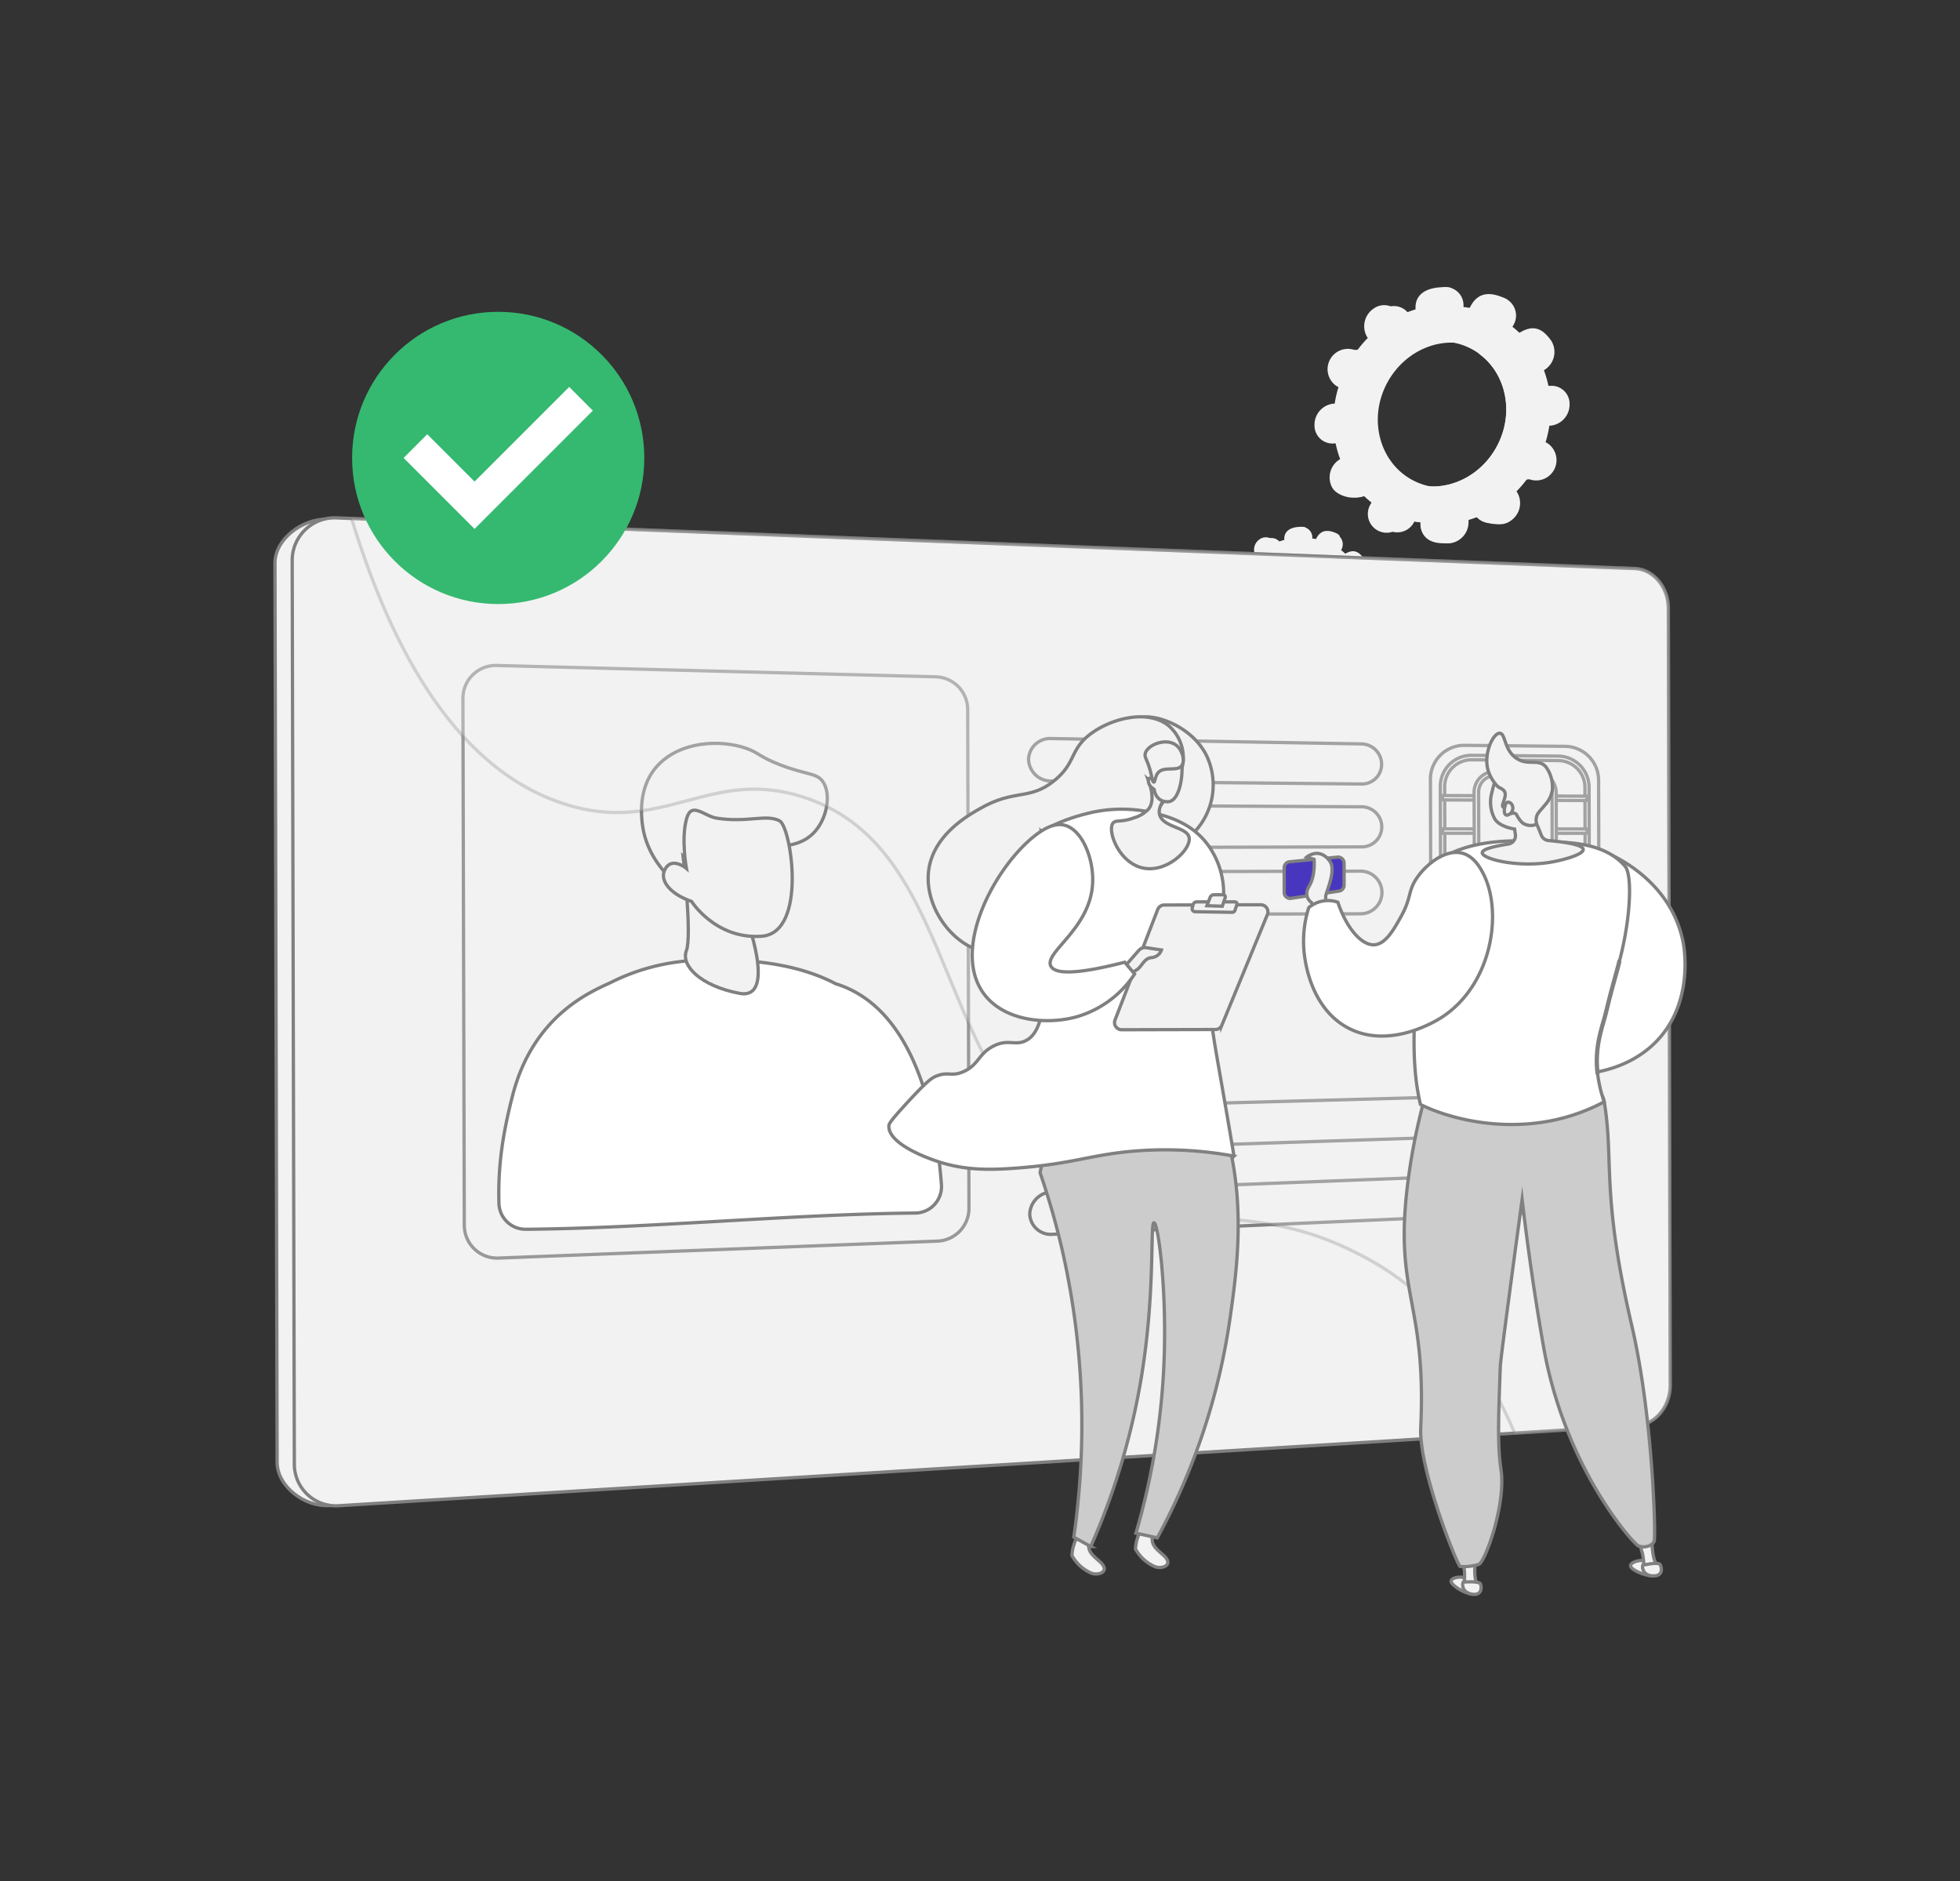 <svg xmlns="http://www.w3.org/2000/svg" viewBox="0 0 597 573"><rect x="0" y="0" width="597" height="573" fill="#333333" stroke="none"/><defs><style>.cls-1{isolation:isolate;}.cls-2,.cls-3,.cls-4,.cls-5,.cls-7{fill:#f2f2f2;}.cls-3,.cls-4,.cls-5,.cls-6,.cls-7,.cls-8,.cls-9{stroke:gray;stroke-miterlimit:10;}.cls-4{opacity:0.77;}.cls-5,.cls-7{mix-blend-mode:soft-light;}.cls-11,.cls-6{fill:#fff;}.cls-7{opacity:0.3;}.cls-8{fill:#ccc;}.cls-9{fill:#4836bf;}.cls-10{fill:#35b970;}</style></defs><g class="cls-1"><g id="Layer_1" data-name="Layer 1"><path class="cls-2" d="M409.61,194.64a3.63,3.63,0,0,0,3.26-6.46,2.06,2.06,0,0,0-.26-.12,20.91,20.91,0,0,0,.69-3h.28a3.79,3.79,0,0,0,3.32-3.86,3.21,3.21,0,0,0-3.48-3.24l-.29,0a19.63,19.63,0,0,0-.81-2.84l.26-.16a3.78,3.78,0,0,0,1.13-5,3.2,3.2,0,0,0-4.67-.87,2,2,0,0,0-.23.18,17.47,17.47,0,0,0-2.09-1.94l.15-.27c.9-1.78,2.08-3.73.42-4.53-3.84-1.87-5.48-.26-6.38,1.52l-.13.28a16.83,16.83,0,0,0-2.8-.52c0-.1,0-.2,0-.3-.05-2,.53-3-1.35-3.06-4.11-.07-5.49,1.72-5.45,3.68,0,.1,0,.2,0,.3a18.8,18.8,0,0,0-2.76,1,2.15,2.15,0,0,0-.14-.26,3.21,3.21,0,0,0-4.67-.88,3.79,3.79,0,0,0-1.13,5l.16.23a20.25,20.25,0,0,0-2,2.32,2,2,0,0,0-.25-.14,3.62,3.62,0,0,0-3.25,6.45,2.06,2.06,0,0,0,.26.12,19.63,19.63,0,0,0-.69,3h-.28a3.79,3.79,0,0,0-3.32,3.86,3.21,3.21,0,0,0,3.48,3.24l.29,0a19.63,19.63,0,0,0,.81,2.84l-.26.16a3.78,3.78,0,0,0-1.13,5c1,1.61,4.19,2.35,5.8,1.23.08-.06-1-.47-.9-.54a17.47,17.47,0,0,0,2.09,1.94l-.15.27a3.35,3.35,0,1,0,6,3c.05-.09.09-.19.13-.28a17.94,17.94,0,0,0,2.8.53,2.71,2.71,0,0,0,0,.29,3.21,3.21,0,0,0,3.48,3.24,3.79,3.79,0,0,0,3.32-3.86l0-.3a19.61,19.61,0,0,0,2.77-1l.14.25a3.2,3.2,0,0,0,4.67.88,3.78,3.78,0,0,0,1.13-5,2,2,0,0,0-.16-.24,21.29,21.29,0,0,0,2-2.32Zm-20.5.31c-6-3-8.18-10.72-4.91-17.19s10.76-9.28,16.74-6.26,8.18,10.71,4.91,17.19S395.09,198,389.11,195Z"/><path class="cls-2" d="M413.58,185.08a3.79,3.79,0,0,0,3.32-3.86,3.21,3.21,0,0,0-3.48-3.24l-.29,0a19.63,19.63,0,0,0-.81-2.84l.26-.16c1.6-1.13,3.58-3.85,2.44-5.35-2.15-2.86-4.38-1.61-6-.48a2,2,0,0,0-.23.18,17.47,17.47,0,0,0-2.09-1.94l.15-.27a3.71,3.71,0,0,0,.2-2.94q-2.31,4.09-4.56,8.23c4.77,3.48,6.31,10.36,3.34,16.24a13.15,13.15,0,0,1-12.42,7.44c-.22.57-.43,1.14-.66,1.7-.63,1.52-1.35,3-2.07,4.51.45.08.91.15,1.37.2a2.71,2.71,0,0,0,0,.29c.05,2,1.24,3.63,4.64,3.44,1.88-.11,2.2-2.1,2.16-4.06l0-.3a19.61,19.61,0,0,0,2.77-1l.14.25c1,1.62,4.35,2.29,5.95,1.16s.83-3.63-.15-5.24a2,2,0,0,0-.16-.24,21.29,21.29,0,0,0,2-2.32l.24.15a3.63,3.63,0,0,0,3.26-6.46,2.06,2.06,0,0,0-.26-.12,20.91,20.91,0,0,0,.69-3Z"/><path class="cls-2" d="M411.38,194.83a3.63,3.63,0,0,0,3.26-6.46l-.26-.11a21.24,21.24,0,0,0,.69-3l.28,0a3.79,3.79,0,0,0,3.32-3.86,3.19,3.19,0,0,0-3.48-3.23l-.29,0a19.63,19.63,0,0,0-.81-2.84l.26-.16a3.78,3.78,0,0,0,1.13-5,3.21,3.21,0,0,0-4.67-.88,2.11,2.11,0,0,0-.23.19,17.47,17.47,0,0,0-2.09-1.94l.15-.27a3.35,3.35,0,1,0-6-3l-.12.28a17.94,17.94,0,0,0-2.8-.53c0-.1,0-.2,0-.3a3.2,3.2,0,0,0-3.48-3.23,3.79,3.79,0,0,0-3.32,3.86c0,.1,0,.2,0,.3a20,20,0,0,0-2.76,1c0-.09-.09-.17-.14-.26a3.2,3.2,0,0,0-4.67-.87,3.78,3.78,0,0,0-1.13,5l.16.24a20.14,20.14,0,0,0-2,2.31l-.25-.14a3.63,3.63,0,0,0-3.25,6.46l.26.12a19.63,19.63,0,0,0-.69,3h-.28a3.78,3.78,0,0,0-3.32,3.86,3.21,3.21,0,0,0,3.48,3.24l.29,0a18,18,0,0,0,.81,2.83l-.26.17a3.78,3.78,0,0,0-1.13,5,3.2,3.2,0,0,0,4.67.87l.23-.18a17.47,17.47,0,0,0,2.09,1.94l-.15.26a3.35,3.35,0,1,0,6,3,2.39,2.39,0,0,0,.13-.28,15.88,15.88,0,0,0,2.8.53c0,.1,0,.2,0,.3a3.21,3.21,0,0,0,3.48,3.24,3.79,3.79,0,0,0,3.32-3.86l0-.3a18.5,18.5,0,0,0,2.77-1,2.15,2.15,0,0,0,.14.26,3.21,3.21,0,0,0,4.67.88,3.79,3.79,0,0,0,1.13-5,1.88,1.88,0,0,0-.16-.23,22.28,22.28,0,0,0,2-2.32Zm-20.5.31c-6-3-8.18-10.71-4.91-17.19s10.76-9.27,16.74-6.26,8.18,10.72,4.91,17.19S396.86,198.16,390.88,195.14Z"/><path class="cls-2" d="M462.63,145.56a6.19,6.19,0,0,0,5.56-11l-.44-.19a36.71,36.71,0,0,0,1.16-5.07l.49,0a6.47,6.47,0,0,0,5.66-6.59,5.46,5.46,0,0,0-5.93-5.52,4,4,0,0,0-.5.07,32.75,32.75,0,0,0-1.38-4.84l.43-.28a6.45,6.45,0,0,0,1.94-8.47,5.48,5.48,0,0,0-8-1.49c-.14.1-.27.21-.4.32a28.66,28.66,0,0,0-3.56-3.31c.09-.15.18-.3.26-.46,1.53-3,3.54-6.36.71-7.74-6.55-3.18-9.35-.44-10.89,2.61a5,5,0,0,0-.21.48,28.33,28.33,0,0,0-4.78-.9,4.34,4.34,0,0,0,0-.51c-.07-3.35.92-5.16-2.3-5.21-7-.12-9.37,2.92-9.29,6.27a4.38,4.38,0,0,0,0,.51A32.8,32.8,0,0,0,426.52,96c-.07-.15-.15-.3-.23-.44a5.48,5.48,0,0,0-8-1.5,6.47,6.47,0,0,0-1.94,8.47l.27.4a34.91,34.91,0,0,0-3.38,4l-.42-.25a6.19,6.19,0,0,0-5.56,11,3.49,3.49,0,0,0,.44.2,35.36,35.36,0,0,0-1.17,5.07l-.48,0a6.44,6.44,0,0,0-5.66,6.59,5.47,5.47,0,0,0,5.93,5.52,3.85,3.85,0,0,0,.49-.07,31.93,31.93,0,0,0,1.39,4.84c-.15.09-.3.18-.44.28a6.45,6.45,0,0,0-1.94,8.46c1.67,2.75,7.17,4,9.9,2.09.14-.1-1.66-.8-1.53-.91a29.53,29.53,0,0,0,3.57,3.31c-.09.15-.18.3-.26.45a5.72,5.72,0,1,0,10.17,5.14c.08-.16.15-.32.22-.48a28,28,0,0,0,4.77.9c0,.17,0,.34,0,.51a5.46,5.46,0,0,0,5.93,5.52,6.44,6.44,0,0,0,5.66-6.58,4.41,4.41,0,0,0,0-.52,32.63,32.63,0,0,0,4.71-1.76c.08.15.15.3.24.44a5.47,5.47,0,0,0,8,1.49,6.45,6.45,0,0,0,1.93-8.46c-.08-.14-.18-.28-.27-.41a35,35,0,0,0,3.39-4A3.5,3.5,0,0,0,462.63,145.56Zm-35,.53c-10.2-5.15-13.95-18.28-8.38-29.32s18.37-15.83,28.57-10.69,14,18.28,8.38,29.33S437.85,151.24,427.64,146.09Z"/><path class="cls-2" d="M469.4,129.26a6.47,6.47,0,0,0,5.66-6.59,5.46,5.46,0,0,0-5.93-5.52,4,4,0,0,0-.5.07,32.75,32.75,0,0,0-1.38-4.84l.43-.28c2.74-1.93,6.12-6.57,4.18-9.14-3.68-4.86-7.47-2.74-10.21-.82-.14.1-.27.21-.4.32a28.66,28.66,0,0,0-3.56-3.31c.09-.15.18-.3.26-.46a6.39,6.39,0,0,0,.34-5q-3.94,7-7.78,14.06c8.14,5.94,10.76,17.67,5.7,27.69-4.28,8.49-12.83,13.28-21.19,12.7-.37,1-.74,1.94-1.13,2.9-1.08,2.6-2.3,5.15-3.53,7.69.77.15,1.55.26,2.33.34,0,.17,0,.34,0,.51.08,3.34,2.11,6.18,7.92,5.86,3.21-.18,3.75-3.58,3.67-6.92a4.41,4.41,0,0,0,0-.52,32.63,32.63,0,0,0,4.71-1.76c.08.15.15.3.24.44,1.67,2.75,7.42,3.91,10.16,2s1.41-6.2-.26-8.95c-.08-.14-.18-.28-.27-.41a35,35,0,0,0,3.39-4,3.5,3.5,0,0,0,.42.24,6.19,6.19,0,0,0,5.56-11l-.44-.19a36.71,36.71,0,0,0,1.16-5.07Z"/><path class="cls-2" d="M465.65,145.9a6.19,6.19,0,0,0,5.56-11c-.15-.07-.3-.14-.44-.19a36.84,36.84,0,0,0,1.16-5.08,4.1,4.1,0,0,0,.49,0,6.46,6.46,0,0,0,5.66-6.58,5.47,5.47,0,0,0-5.93-5.53l-.5.07a33.45,33.45,0,0,0-1.38-4.84,5.08,5.08,0,0,0,.43-.27,6.45,6.45,0,0,0,1.94-8.47,5.47,5.47,0,0,0-8-1.49l-.4.31a28.58,28.58,0,0,0-3.56-3.3c.09-.15.18-.3.26-.46a5.72,5.72,0,1,0-10.18-5.14,5,5,0,0,0-.21.48,30.47,30.47,0,0,0-4.78-.9,4.34,4.34,0,0,0,0-.51,5.46,5.46,0,0,0-5.93-5.52A6.45,6.45,0,0,0,434.22,94a4.38,4.38,0,0,0,0,.52,32.31,32.31,0,0,0-4.72,1.76,4.77,4.77,0,0,0-.24-.44,5.46,5.46,0,0,0-8-1.49,6.47,6.47,0,0,0-1.94,8.47l.27.4a35.93,35.93,0,0,0-3.39,4c-.13-.08-.27-.17-.41-.24a6.19,6.19,0,0,0-5.57,11l.45.19a35.48,35.48,0,0,0-1.17,5.08,3.85,3.85,0,0,0-.48,0,6.44,6.44,0,0,0-5.66,6.58,5.47,5.47,0,0,0,5.93,5.53l.49-.07a32.27,32.27,0,0,0,1.39,4.84,4,4,0,0,0-.44.27,6.47,6.47,0,0,0-1.94,8.47,5.48,5.48,0,0,0,8,1.49l.4-.31a30.12,30.12,0,0,0,3.56,3.3c-.08.15-.17.3-.25.46A5.71,5.71,0,1,0,430.72,159c.08-.15.15-.31.22-.47a30.14,30.14,0,0,0,4.77.9c0,.17,0,.33,0,.51a5.47,5.47,0,0,0,5.93,5.52,6.45,6.45,0,0,0,5.66-6.59,4.36,4.36,0,0,0,0-.51,32.63,32.63,0,0,0,4.71-1.76c.08.15.15.29.24.44a5.47,5.47,0,0,0,8,1.49,6.46,6.46,0,0,0,1.93-8.47c-.08-.14-.18-.27-.27-.4a36.88,36.88,0,0,0,3.39-4A4.19,4.19,0,0,0,465.65,145.9Zm-35,.53c-10.2-5.15-14-18.28-8.38-29.33s18.37-15.83,28.57-10.68,14,18.28,8.38,29.33S440.86,151.58,430.66,146.43Z"/><path class="cls-3" d="M501.49,421.47c0,6.37-4.5,11.87-10.05,12.21L100.23,458.54c-7.42.45-15.8-5.8-15.82-13.21l-.66-273.82c0-7.41,8.53-13.66,16-13.37l391.11,15.78c5.55.22,10.09,5.61,10.11,12Z"/><path class="cls-3" d="M508.74,421.9c0,6.41-4.51,11.93-10.09,12.27l-395.4,24.41a12.68,12.68,0,0,1-13.6-12.7L89,170.73a12.94,12.94,0,0,1,13.54-13L498,173.16c5.58.21,10.14,5.63,10.16,12Z"/><path class="cls-4" d="M285.51,378l-133.69,5.16a10,10,0,0,1-10.4-10L141,212.68a10,10,0,0,1,10.28-10L285,206.13a10,10,0,0,1,9.75,10L295.14,368A10,10,0,0,1,285.51,378Z"/><path class="cls-3" d="M477,278.94l-30.86.28a10.37,10.37,0,0,1-10.36-10.39l-.08-31.45A10.29,10.29,0,0,1,446,227l30.87.31a10.34,10.34,0,0,1,10.05,10.39l.08,30.85A10.27,10.27,0,0,1,477,278.94Z"/><path class="cls-3" d="M474.83,276l-26.51.21a9.55,9.55,0,0,1-9.54-9.59l-.07-27a9.48,9.48,0,0,1,9.5-9.58l26.51.24a9.53,9.53,0,0,1,9.3,9.59l.06,26.53A9.46,9.46,0,0,1,474.83,276Zm-26.62-44.6a8.16,8.16,0,0,0-8.17,8.24l.06,27a8.23,8.23,0,0,0,8.22,8.26l26.51-.2a8.14,8.14,0,0,0,8-8.24l-.07-26.55a8.2,8.2,0,0,0-8-8.26Z"/><path class="cls-3" d="M439.38,243l44,.19Z"/><polygon class="cls-3" points="483.39 243.81 439.38 243.63 439.38 242.29 483.38 242.49 483.39 243.81"/><path class="cls-3" d="M439.41,253.11l44,0Z"/><polygon class="cls-3" points="483.41 253.79 439.41 253.78 439.41 252.44 483.41 252.47 483.41 253.79"/><path class="cls-3" d="M439.43,263.25l44-.14Z"/><polygon class="cls-3" points="483.44 263.77 439.44 263.92 439.43 262.58 483.43 262.45 483.44 263.77"/><path class="cls-3" d="M467.76,270.56l-12.29.07a5.76,5.76,0,0,1-5.73-5.78l-.05-23.47a5.7,5.7,0,0,1,5.69-5.77l12.3.08a5.78,5.78,0,0,1,5.65,5.8l.05,23.27A5.74,5.74,0,0,1,467.76,270.56Z"/><path class="cls-3" d="M467.76,271.22l-12.29.07a6.4,6.4,0,0,1-6.39-6.44L449,241.37a6.35,6.35,0,0,1,6.35-6.43l12.3.09A6.42,6.42,0,0,1,474,241.5l.06,23.26A6.39,6.39,0,0,1,467.76,271.22Zm-12.38-35a5.05,5.05,0,0,0-5,5.11l.06,23.47a5.09,5.09,0,0,0,5.07,5.11l12.29-.07a5.07,5.07,0,0,0,5-5.13l-.06-23.27a5.1,5.1,0,0,0-5-5.13Z"/><path class="cls-5" d="M414.45,278.31l-94.55.23a6.49,6.49,0,0,1-6.51-6.48h0a6.49,6.49,0,0,1,6.48-6.51l94.55-.23a6.5,6.5,0,0,1,6.51,6.48h0A6.5,6.5,0,0,1,414.45,278.31Z"/><path class="cls-5" d="M478.45,345.09,320.59,350.3a6.52,6.52,0,0,1-7-6.26h0a7,7,0,0,1,7-6.69l157.86-4.29a5.83,5.83,0,0,1,6,5.83h0A6.25,6.25,0,0,1,478.45,345.09Z"/><path class="cls-5" d="M478.51,368.92l-157.86,7a6.43,6.43,0,0,1-7-6.18h0a7.06,7.06,0,0,1,7-6.76l157.86-6.11a5.75,5.75,0,0,1,6,5.77h0A6.32,6.32,0,0,1,478.51,368.92Z"/><path class="cls-5" d="M414.79,257.93l-94.53.23a6.72,6.72,0,0,1-6.92-6.48h0a6.65,6.65,0,0,1,6.89-6.45l94.53.49a6.15,6.15,0,0,1,6.12,6.12h0A6.09,6.09,0,0,1,414.79,257.93Z"/><path class="cls-5" d="M414.74,238.78l-94.53-.91a6.82,6.82,0,0,1-6.92-6.56h0a6.56,6.56,0,0,1,6.89-6.38l94.53,1.64a6.24,6.24,0,0,1,6.12,6.19h0A6,6,0,0,1,414.74,238.78Z"/><path class="cls-3" d="M213.68,274.37c-1.53-.75-16.34-8.39-18.06-23.64-.25-2.21-1.22-10.77,4.22-17.06,7-8.06,19.66-8.51,27.47-5.75,3.85,1.35,3.93,2.56,10.4,5.05,8,3.07,11,2.41,12.87,5,2.69,3.72,1.44,11.57-2.92,15.88-9.75,9.66-30.7-2.76-36.39,4.87C209.61,261,209.05,265.27,213.68,274.37Z"/><path class="cls-6" d="M160.07,374.39c37.45-.29,81.16-4.61,118.68-4.94a8.06,8.06,0,0,0,8-8.65c-1.25-17-6.72-53.34-32.2-61.18-12.43-6.54-26.77-7-32.16-7.21-8.25-.28-21.45-.56-36,6.65-4.8,2.37-23.64,9.13-30.2,34.37-3.15,12.1-4.55,22.06-4.21,33.13A8.09,8.09,0,0,0,160.07,374.39Z"/><path class="cls-3" d="M208.07,260.81s2.75,24.13,1,28.72,4.36,10.76,16.14,13,1.77-24,1.77-24Z"/><path class="cls-3" d="M210.65,274.55S218,286.16,232,285.14s9-33.32,5.45-35.15c-4.12-2.12-9.74.65-19.09-.8-3.94-.61-7.7-5.22-9.22.1-1.74,6.06-.06,15.21-.06,15.21s-4.45-3.76-6.53.28C200.82,268,203.87,272.18,210.65,274.55Z"/><path class="cls-7" d="M498,173.16,107.08,157.9c10.47,34.34,29.3,75.56,64.82,86.95,30.26,9.7,44.18-11.39,72.88-2.06,50.73,16.5,36.9,92.08,94.55,119.7,29.12,14,44.42,3,77.19,20.85,22.13,12.08,36,32.58,44.86,53.13l37.27-2.3c5.58-.34,10.11-5.86,10.1-12.27l-.58-236.7C508.15,178.79,503.59,173.37,498,173.16Z"/><path class="cls-3" d="M348.18,464.92a13.41,13.41,0,0,0-2.32,6.82,12.26,12.26,0,0,0,6,5.43c2.12.78,6-.51,2.34-3.66s-4.13-3.85-1.93-10.09c.56-1.61.54-2.23.3-2.39C352,460.66,349.91,462.92,348.18,464.92Z"/><path class="cls-3" d="M328.84,466.9a13.5,13.5,0,0,0-2,4.48,12.82,12.82,0,0,0-.34,2.34,12.23,12.23,0,0,0,6,5.43c2.13.78,6-.51,2.35-3.66s-4.14-3.85-1.94-10.1c.57-1.6.54-2.23.3-2.38C332.71,462.64,330.58,464.9,328.84,466.9Z"/><path class="cls-8" d="M321.62,332.69q-2.42,12.24-4.82,24.47A233,233,0,0,1,324,382.75a240,240,0,0,1,3.07,85.41l5.16,2.85a213.74,213.74,0,0,0,15.44-51.68c4.31-26.22,2.6-46.89,3.82-46.92s3.81,18.92,3.13,40.44A216.83,216.83,0,0,1,346,466.94l6.5,1.43a198.86,198.86,0,0,0,22-65.79c2.76-19,6.1-44.15-5.78-70.63-1.19-2.64-5.43-8.56-6.22-10C347.81,324.26,336.28,330.37,321.62,332.69Z"/><path class="cls-3" d="M346.28,219.26c-1,1.11.15,2.86-.18,8.76a42.27,42.27,0,0,1-.88,6.52c-.2,1.44-.42,2.77-.65,4-.17.86-.33,1.53-.53,2.24a27.25,27.25,0,0,1-1.38,3.86.16.16,0,0,0,.07.22h0a.18.18,0,0,0,.23-.09,29.35,29.35,0,0,0,1.41-3.91c.2-.72.36-1.39.53-2.27.12-.61.24-1.28.35-2a18.61,18.61,0,0,1-1.09,6.59,11.07,11.07,0,0,0,8.09,14.92c5.82.85,10.26-3.39,11.64-4.78a20.84,20.84,0,0,0,3.6-23.23C362.38,219.91,348.78,216.53,346.28,219.26Z"/><path class="cls-3" d="M360.26,228.73a12.93,12.93,0,0,0-4.13-7.56c-6.1-5.16-17-2.62-23.55,2.07-6.87,4.9-4.63,9-11.46,14.51-7.41,6-11.84,2.61-21.86,8.11-3.94,2.16-14.55,8-16.3,18.6-1.5,9.16,4.08,19.05,11.7,23.42,13,7.48,31.24-1.68,40.32-10.88,8.71-8.82,3.73-11.7,16.61-29.13C356.25,241.56,361.43,235.85,360.26,228.73Z"/><path class="cls-6" d="M367.38,256.61a25,25,0,0,1,5.32,14.52,18.83,18.83,0,0,1-.15,3.6A42.83,42.83,0,0,1,368.1,288c-1.48,3.3-.82,9.11.57,20.58.93,7.62,1.84,12.46,3.6,22.53.89,5.09,2.14,12.28,3.6,21a115.38,115.38,0,0,0-33.94-1.18c-11.2,1.31-16.86,3.74-33.17,4.89-8,.56-15.29.58-23.56-2.22-1.76-.6-14.56-4.95-14.46-10.61,0-.66.2-1.28,5.3-6.85,6.52-7.11,7.84-7.87,9.1-8.38,3.76-1.51,4.47.21,8.1-1.28,4.85-2,4.67-5.5,9.35-7.88,4.39-2.22,6.49-.12,9.62-1.54,5.1-2.3,6.51-11,6.55-29.27,0-8.92-.3-20.66-1.61-34.53a54,54,0,0,1,13.4-5.34,42.4,42.4,0,0,1,21.91-.07C356.45,248.94,362.66,250.76,367.38,256.61Z"/><path class="cls-3" d="M349.67,237.33c1.14,3,2,6.8.16,9.08a9.77,9.77,0,0,1-4.43,2.67c-3.89,1.46-5.53.54-6.37,1.58-1.86,2.3,1.75,12.13,9.1,13.7S363,258.54,362.18,255c-.69-3.17-8.07-3-9-7-.46-2,1-4.07,2.16-5.43l.87.16Z"/><path class="cls-3" d="M351.55,240.45s.38,3.73,4.08,3.74c4.56,0,5-12,3.92-12.69-1.28-.8-2.4,1.16-5.39.48-1.26-.28-2.36-1.9-3-.15-.72,2-.1,5.5-.1,5.5s-1.08-.89-1.25.18C349.61,238.92,350.66,239.8,351.55,240.45Z"/><path class="cls-3" d="M358.73,227.37c1.45,1.47,2.25,4.33,1.25,5.77-1.43,2.07-5.7-.08-7.43,2.45-.76,1.11-.71,2.65-1.11,2.62s-.52-1.08-.71-2c-1.06-4.83-2.26-5.37-1.9-6.75C349.57,226.69,355.75,224.35,358.73,227.37Z"/><path class="cls-3" d="M354.59,275.63l29.44-.07a2.17,2.17,0,0,1,2,3l-13.85,33.65a2.16,2.16,0,0,1-2,1.34l-28.56.07a2.18,2.18,0,0,1-2-2.95l13-33.65A2.18,2.18,0,0,1,354.59,275.63Z"/><path class="cls-3" d="M363.41,275.5a1.13,1.13,0,0,1,1.08-.82l11.69,0a.62.62,0,0,1,.61.69l-.63,1.88a.88.88,0,0,1-.86.61L364,277.67a.9.9,0,0,1-.85-1.15Z"/><path class="cls-3" d="M367.61,275.85l1-2.59a1.22,1.22,0,0,1,1.12-.75h2.84a.65.65,0,0,1,.61.87L372.3,276Z"/><path class="cls-3" d="M342.65,294.27l4.21-4.81a2.5,2.5,0,0,1,2.27-.83l4.63.69a3.43,3.43,0,0,1-3,2.33c-2.33.16-3,2.87-4.63,3.79l-1.59.91Z"/><path class="cls-6" d="M315.42,254.36c4.24-3.24,6.91-3.49,8.73-3.06,5.47,1.31,9,10.19,8.66,17.59-.61,14-14.89,21.17-12.73,25.35,1,1.93,5.48,3.2,22.51-1.19l3,3.6a31.62,31.62,0,0,1-18.1,13.15c-8.61,2.23-20.48,1.22-26.9-6C288.76,290.4,302.86,264,315.42,254.36Z"/><path class="cls-9" d="M392.8,262.46l14.6-1.41a1.83,1.83,0,0,1,2,1.81l0,6.72a1.82,1.82,0,0,1-1.56,1.81l-14.59,2.21a1.83,1.83,0,0,1-2.1-1.8l0-7.52A1.82,1.82,0,0,1,392.8,262.46Z"/><path class="cls-3" d="M400.31,276.39l-.83-1.49s-2.7-1.73-.72-5,1.51-8.18,1.51-8.18l-2.27-.68s3.79-3.26,7.06,1.25c1.95,2.69-.9,8.81-1.24,10.49s1.46,4.72,1.46,4.72Z"/><path class="cls-6" d="M488.84,259.55c1.23.46,19.92,7.84,23.81,27.32.31,1.57,3.36,18.31-8,30.17-12.71,13.3-37.23,13-47,2a19.86,19.86,0,0,1-4.16-7.85h0l2.55-6.82c3.12-3.78,7.38-4.69,9.65-5.25,5.61-1.4,9.85,1.09,13.06-1.63,1.77-1.5,2.12-3.65,2.43-5.58,1.06-6.55-2.65-10.58-2.93-14.62-.21-3-1.28-9.64,2.65-14A12.7,12.7,0,0,1,488.84,259.55Z"/><path class="cls-3" d="M496.65,476.76c.22-1.2,4.09-2.29,6-.69,1,.79,1.62,2.41,1.07,3.14-.2.27.62.73-.17.75C501,480,496.44,478,496.65,476.76Z"/><path class="cls-3" d="M500.71,477.19l4-.57c-1.85-2.22-1.53-9.3-1.53-9.3l-4.24.95s.49,2,1.32,4.81A19.08,19.08,0,0,1,500.71,477.19Z"/><path class="cls-3" d="M500.36,476.7s4.79-1.12,5.32-.17.93,3.5-2.12,3.43S500.09,477.51,500.36,476.7Z"/><path class="cls-3" d="M442,481.4c.38-1.16,4.37-1.71,6,.15.83.92,1.26,2.61.61,3.26-.24.24.51.81-.27.71C445.78,485.2,441.6,482.55,442,481.4Z"/><path class="cls-3" d="M445.94,482.39h4c-1.53-2.46-.22-9.42-.22-9.42l-4.32.35s.21,2,.63,4.94A19.35,19.35,0,0,1,445.94,482.39Z"/><path class="cls-8" d="M435.14,330.2A185.85,185.85,0,0,0,429,358.78c-4.81,35.58,5.59,36.68,3.74,76.1-.59,12.58,11,41.56,12,42.2a13.49,13.49,0,0,0,1.59.05,15.59,15.59,0,0,0,4.06-.68c1.82-.32,8.36-18.15,6.81-28.74-1.1-7.5-.81-15.54-.22-31.64.09-2.61,6.65-50.75,6.65-50.75h0c2.07,17.81,4.44,32.94,6.49,44.67,6.59,37.69,27.79,60.45,28.89,60.82a4.5,4.5,0,0,0,3.82-.27,2.69,2.69,0,0,0,1-1.1c.56-.44-.26-37.64-6.78-65.61-9.45-40.61-5.4-50.13-8.41-68.27C486,319.86,435.14,330.2,435.14,330.2Z"/><path class="cls-6" d="M472.76,256.41c-6.22-.16-19.84-1.62-30.57,3.35-.17.08,3.7,2.4,2.9,3.34a51.51,51.51,0,0,0-5.53,8,53.68,53.68,0,0,0-4.64,11.55,98.69,98.69,0,0,0-3.63,20.16c-1.4,18.91,0,27.63,1.36,33.56,5.62,2.87,20.11,8,37.35,5.39a58.29,58.29,0,0,0,18.6-6.18c-4.51-13.54-1-20.8.62-27.48,2.34-9.54,2.38-8.82,4.31-16.39,3.18-12.5,3.67-25.26,1.46-27.87C489,256.79,478.32,256.56,472.76,256.41Z"/><path class="cls-3" d="M445.66,481.85s4.9-.43,5.29.58.43,3.59-2.58,3.09S445.28,482.61,445.66,481.85Z"/><path class="cls-3" d="M455.25,249.33a10.81,10.81,0,0,1-.89-7.77c.8-3.36,1.1-3.87,1.72-4.59L457,236l.12-.08a12.2,12.2,0,0,1,3.39-1.14c1.58-.09,4.81,5.57,6.68,14.3.15.31.29.63.44.94.68,1.46,1.28,2.89,1.82,4.31a2.6,2.6,0,0,0,2.17,1.66c9.23.86,10.56,2,10.61,2.71.11,1.52-6,3.29-10.55,4-10,1.48-20.24-1.13-20.2-3,0-.72,1.6-1.64,7.94-2.63a2.58,2.58,0,0,0,2.15-2.92c-.08-.55-.16-1.1-.23-1.65C460.61,252.38,456.68,251.73,455.25,249.33Z"/><path class="cls-3" d="M453.21,234.43c.73,2.66,2.75,5.17,3.51,5.46a4.51,4.51,0,0,1,1.25.79,1.39,1.39,0,0,1,.24.28c1,1.52-1.1,4.21-.39,4.83.52.44,2.14-.78,2.49-.36s-.94,1.71-.57,2.18,1.11-.26,1.86.19c.38.23.36.5.92,1.35a9.4,9.4,0,0,0,1,1.26c1.35,1.32,4.11,1.19,4.44.43.1-.21-.06-.33-.08-1a4.94,4.94,0,0,1,.2-1.31c.29-1,1.42-2,2.48-3.33a8.92,8.92,0,0,0,2.29-4.64c0-.2,0-.35,0-.46a10.25,10.25,0,0,0-2-6.56c-2.28-2.57-5.24-.26-8.76-2.47-4.07-2.55-3.44-7.71-5.29-7.76C454.75,223.3,451.87,229.5,453.21,234.43Z"/><path class="cls-3" d="M458.61,244.9c.41-1.07,1.79-.54,2.11.62a2.2,2.2,0,0,1-1.64,2.74C457.93,248.32,458.06,246.35,458.61,244.9Z"/><path class="cls-3" d="M486.6,327a.15.15,0,0,1-.15-.13c-.76-6.67.61-11.51,1.82-15.78.29-1,.57-2,.81-3,1.33-5.41,1.91-7.51,2.53-9.72.4-1.44.81-2.93,1.45-5.41a.15.15,0,0,1,.18-.11.15.15,0,0,1,.11.18c-.64,2.49-1.06,4-1.46,5.42-.61,2.21-1.2,4.3-2.52,9.71-.24,1-.52,2-.82,3-1.2,4.24-2.56,9.05-1.81,15.67a.14.14,0,0,1-.12.16Z"/><path class="cls-6" d="M407.5,274.79a9,9,0,0,0-4.58-.37,9.14,9.14,0,0,0-4.28,2,33.76,33.76,0,0,0-1.28,14.79c.37,2.6,2.21,15.72,12.88,21.66,13,7.22,27.91-2.37,29.09-3.15,15.39-10.21,18.36-32.18,12.47-43.62-.85-1.66-2.81-5.33-6.45-6.26-5-1.29-10.8,3.25-13.71,7.44s-1.59,6-5,12.05c-2.1,3.76-4.5,8-7.8,8.4C414.9,288.17,410.21,282.87,407.5,274.79Z"/><circle class="cls-10" cx="151.75" cy="139.47" r="44.5"/><polygon class="cls-11" points="144.55 146.67 130.14 132.26 122.94 139.47 137.34 153.88 144.55 161.08 151.75 153.88 180.57 125.06 173.37 117.85 144.55 146.67"/></g></g></svg>